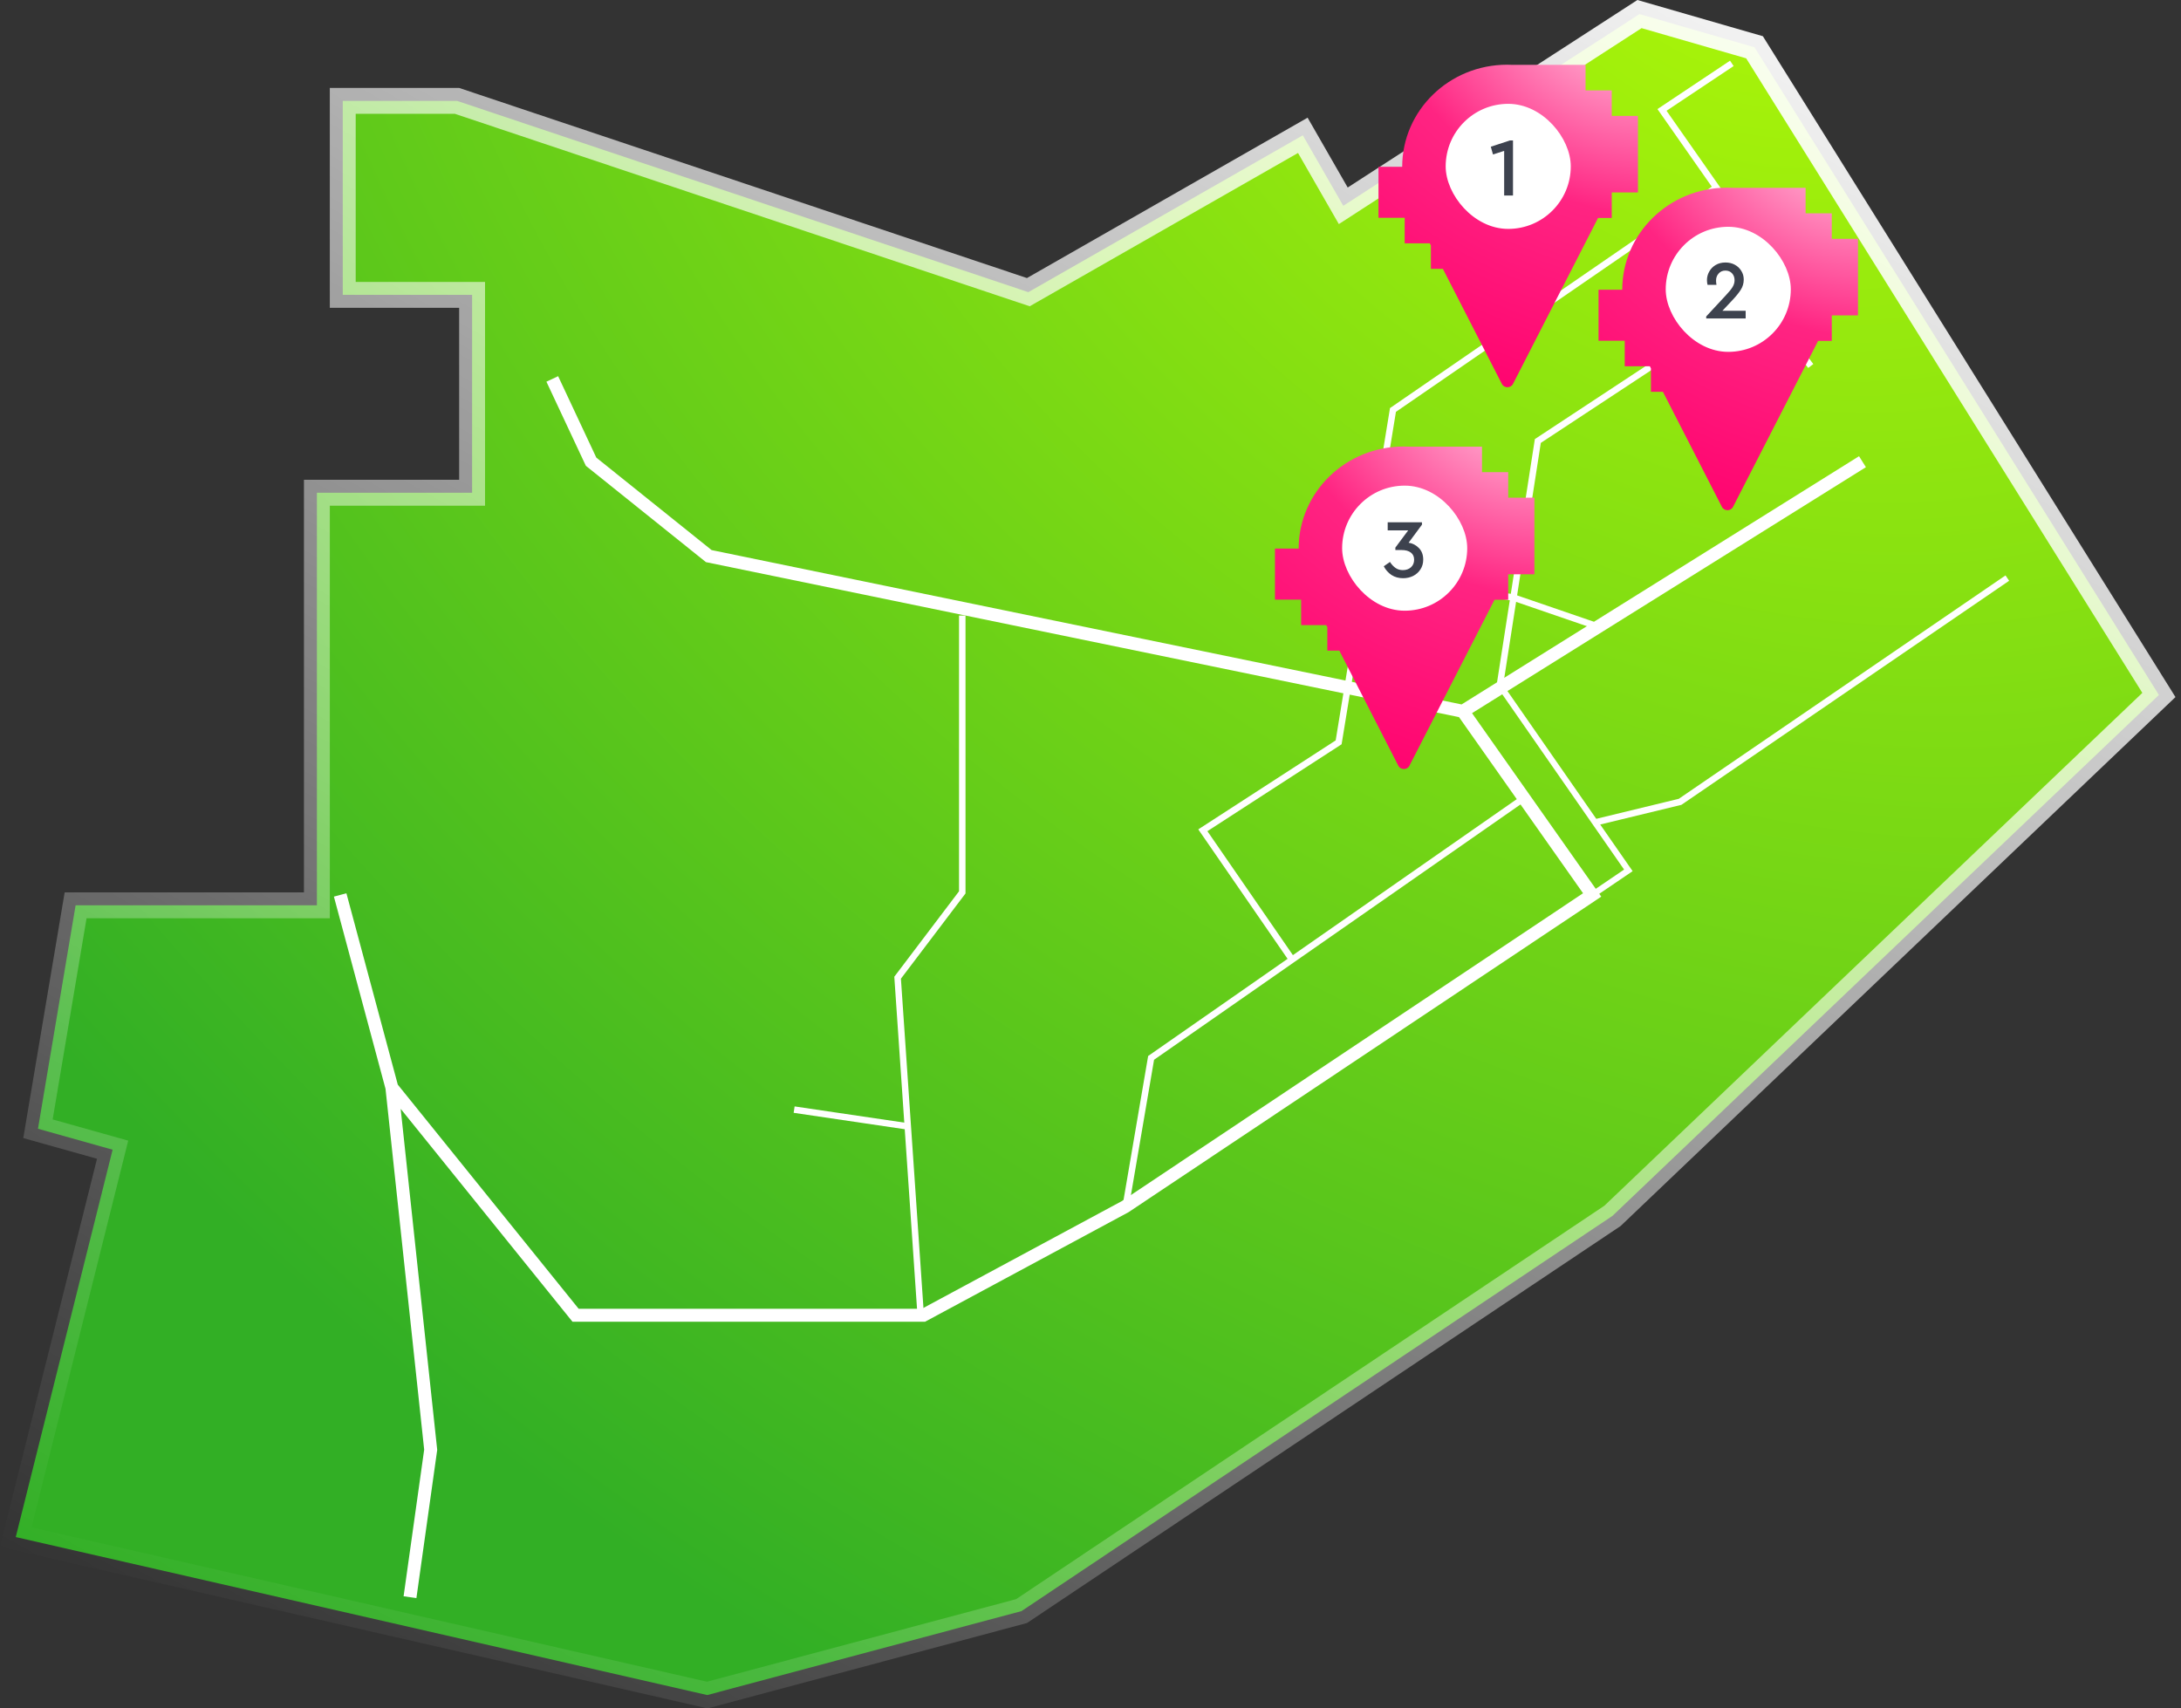 <svg width="337" height="264" viewBox="0 0 337 264" fill="none" xmlns="http://www.w3.org/2000/svg">
<rect x="0" y="0" width="337" height="264" fill="#333333" stroke="none"/>
<path d="M271.102 7.305L333.586 107.395L249.153 187.891L157.844 248.963L109.279 261.938L2.435 237.523L16.929 179.55L17.4 177.664L15.529 177.139L5.867 174.427L11.684 139.896H48.965V76.144H72.946V45.565H52.961V15.59H70.621L158.045 44.864L158.894 45.148L159.672 44.704L201.306 20.912L206.508 29.974L207.558 31.804L209.329 30.657L253.328 2.174L271.102 7.305Z" fill="url(#paint0_radial_29_112)" stroke="url(#paint1_linear_29_112)" stroke-width="4"/>
<path d="M85.335 58.556L91.331 71.346L109.517 85.935L226.029 109.917M226.029 109.917L287.782 71.346M226.029 109.917L246.014 138.296L173.868 186.459L142.692 203.246H88.933L60.554 168.073M60.554 168.073L66.549 224.031L63.352 246.813M60.554 168.073L52.56 138.296" stroke="white" stroke-width="2"/>
<path d="M142.292 203.646L138.695 151.086L148.687 137.896V95.128" stroke="white"/>
<path d="M173.867 186.858L177.864 163.476L199.648 148.296M235.221 123.506L199.648 148.296M199.648 148.296L185.858 128.303L206.842 114.713L215.236 63.352L265.198 28.978L256.805 16.987L267.596 9.792" stroke="white"/>
<path d="M231.625 106.719L237.62 68.148L271.594 45.765L279.788 56.557" stroke="white"/>
<path d="M211.24 88.933L233.823 92.33L247.212 96.927" stroke="white"/>
<path d="M232.024 106.32L251.609 134.498L246.013 138.295" stroke="white" stroke-width="0.943"/>
<path d="M246.413 127.103L259.603 123.906L310.165 89.332" stroke="white"/>
<path d="M140.294 174.068L122.707 171.47" stroke="white"/>
<path fill-rule="evenodd" clip-rule="evenodd" d="M232.873 10C233.175 10 233.475 10.008 233.773 10.024H244.995V13.967H249.042V17.91H253.09V29.739H249.042V33.681H246.925L233.784 59.322C233.429 60.015 232.415 60.015 232.06 59.322L222.948 41.543H221.095V37.927L220.927 37.6H217.047V33.657H213V25.772H216.662C216.673 17.059 223.927 10 232.873 10ZM235.852 19.501C232.461 17.904 228.383 19.288 226.743 22.591C225.104 25.894 226.524 29.867 229.915 31.464C233.306 33.061 237.384 31.677 239.023 28.374C240.663 25.071 239.243 21.099 235.852 19.501Z" fill="url(#paint2_radial_29_112)"/>
<rect x="223.703" y="16.367" width="18.685" height="18.685" rx="9.342" fill="white"/>
<rect x="223.703" y="16.367" width="18.685" height="18.685" rx="9.342" stroke="white" stroke-width="0.644"/>
<path d="M233.305 21.705H233.782V30.209H232.416V23.315L230.689 23.869L230.354 22.671L233.305 21.705Z" fill="#3D424E"/>
<path fill-rule="evenodd" clip-rule="evenodd" d="M266.873 29C267.175 29 267.475 29.008 267.773 29.024H278.995V32.967H283.042V36.91H287.09V48.739H283.042V52.681H280.925L267.784 78.322C267.429 79.015 266.415 79.015 266.06 78.322L256.948 60.543H255.095V56.927L254.927 56.6H251.047V52.657H247V44.772H250.662C250.673 36.059 257.927 29 266.873 29ZM269.852 38.501C266.461 36.904 262.383 38.288 260.743 41.591C259.104 44.894 260.524 48.867 263.915 50.464C267.306 52.061 271.384 50.678 273.023 47.374C274.663 44.071 273.243 40.099 269.852 38.501Z" fill="url(#paint3_radial_29_112)"/>
<rect x="257.703" y="35.367" width="18.685" height="18.685" rx="9.342" fill="white"/>
<rect x="257.703" y="35.367" width="18.685" height="18.685" rx="9.342" stroke="white" stroke-width="0.644"/>
<path d="M269.733 48.024V49.209H263.638V48.9L266.666 45.64C267.138 45.142 267.482 44.721 267.697 44.377C267.912 44.025 268.019 43.668 268.019 43.308C268.019 42.878 267.89 42.522 267.632 42.238C267.375 41.955 267.031 41.813 266.602 41.813C266.172 41.813 265.824 41.963 265.558 42.264C265.291 42.556 265.158 42.921 265.158 43.359C265.158 43.539 265.18 43.759 265.223 44.016H263.844C263.784 43.784 263.754 43.539 263.754 43.282C263.754 42.818 263.87 42.38 264.102 41.968C264.334 41.547 264.664 41.207 265.094 40.95C265.532 40.692 266.039 40.563 266.614 40.563C267.156 40.563 267.637 40.679 268.058 40.911C268.487 41.143 268.822 41.461 269.063 41.864C269.312 42.26 269.436 42.706 269.436 43.205C269.436 43.78 269.282 44.308 268.973 44.789C268.672 45.262 268.225 45.812 267.632 46.439L266.138 48.024H269.733Z" fill="#3D424E"/>
<path fill-rule="evenodd" clip-rule="evenodd" d="M216.873 69C217.175 69 217.475 69.008 217.773 69.024H228.995V72.967H233.042V76.91H237.09V88.739H233.042V92.681H230.925L217.784 118.322C217.429 119.015 216.415 119.015 216.06 118.322L206.948 100.543H205.095V96.927L204.927 96.6H201.047V92.657H197V84.772H200.662C200.673 76.059 207.927 69 216.873 69ZM219.852 78.501C216.461 76.904 212.383 78.287 210.743 81.591C209.104 84.894 210.524 88.867 213.915 90.464C217.306 92.061 221.384 90.677 223.023 87.374C224.663 84.071 223.243 80.099 219.852 78.501Z" fill="url(#paint4_radial_29_112)"/>
<rect x="207.703" y="75.367" width="18.685" height="18.685" rx="9.342" fill="white"/>
<rect x="207.703" y="75.367" width="18.685" height="18.685" rx="9.342" stroke="white" stroke-width="0.644"/>
<path d="M217.656 83.862C218.283 83.965 218.815 84.244 219.254 84.699C219.692 85.155 219.911 85.747 219.911 86.478C219.911 87.044 219.769 87.547 219.485 87.985C219.202 88.423 218.824 88.763 218.351 89.003C217.879 89.235 217.364 89.351 216.805 89.351C216.118 89.351 215.517 89.184 215.001 88.849C214.494 88.505 214.099 88.058 213.816 87.508L214.769 86.838C215.027 87.234 215.315 87.543 215.633 87.766C215.95 87.99 216.328 88.101 216.767 88.101C217.273 88.101 217.69 87.955 218.016 87.663C218.343 87.362 218.506 86.972 218.506 86.49C218.506 86.009 218.334 85.64 217.991 85.382C217.656 85.124 217.175 84.996 216.547 84.996H215.607V84.622L217.591 81.955H214.421V80.705H219.717V81.078L217.656 83.862Z" fill="#3D424E"/>
<defs>
<radialGradient id="paint0_radial_29_112" cx="0" cy="0" r="1" gradientUnits="userSpaceOnUse" gradientTransform="translate(270.595 -12.591) rotate(123.099) scale(306.312 390.02)">
<stop stop-color="#AEF708"/>
<stop offset="1" stop-color="#32AF25"/>
</radialGradient>
<linearGradient id="paint1_linear_29_112" x1="244.015" y1="-36.772" x2="66.749" y2="277.19" gradientUnits="userSpaceOnUse">
<stop stop-color="white"/>
<stop offset="1" stop-color="white" stop-opacity="0"/>
</linearGradient>
<radialGradient id="paint2_radial_29_112" cx="0" cy="0" r="1" gradientUnits="userSpaceOnUse" gradientTransform="translate(250.006 2.678) rotate(113.747) scale(70.459 91.943)">
<stop stop-color="#FFC5DE"/>
<stop offset="0.415" stop-color="#FF2482"/>
<stop offset="0.909" stop-color="#FF006D"/>
</radialGradient>
<radialGradient id="paint3_radial_29_112" cx="0" cy="0" r="1" gradientUnits="userSpaceOnUse" gradientTransform="translate(284.006 21.678) rotate(113.747) scale(70.459 91.943)">
<stop stop-color="#FFC5DE"/>
<stop offset="0.415" stop-color="#FF2482"/>
<stop offset="0.909" stop-color="#FF006D"/>
</radialGradient>
<radialGradient id="paint4_radial_29_112" cx="0" cy="0" r="1" gradientUnits="userSpaceOnUse" gradientTransform="translate(234.006 61.678) rotate(113.747) scale(70.459 91.943)">
<stop stop-color="#FFC5DE"/>
<stop offset="0.415" stop-color="#FF2482"/>
<stop offset="0.909" stop-color="#FF006D"/>
</radialGradient>
</defs>
</svg>
